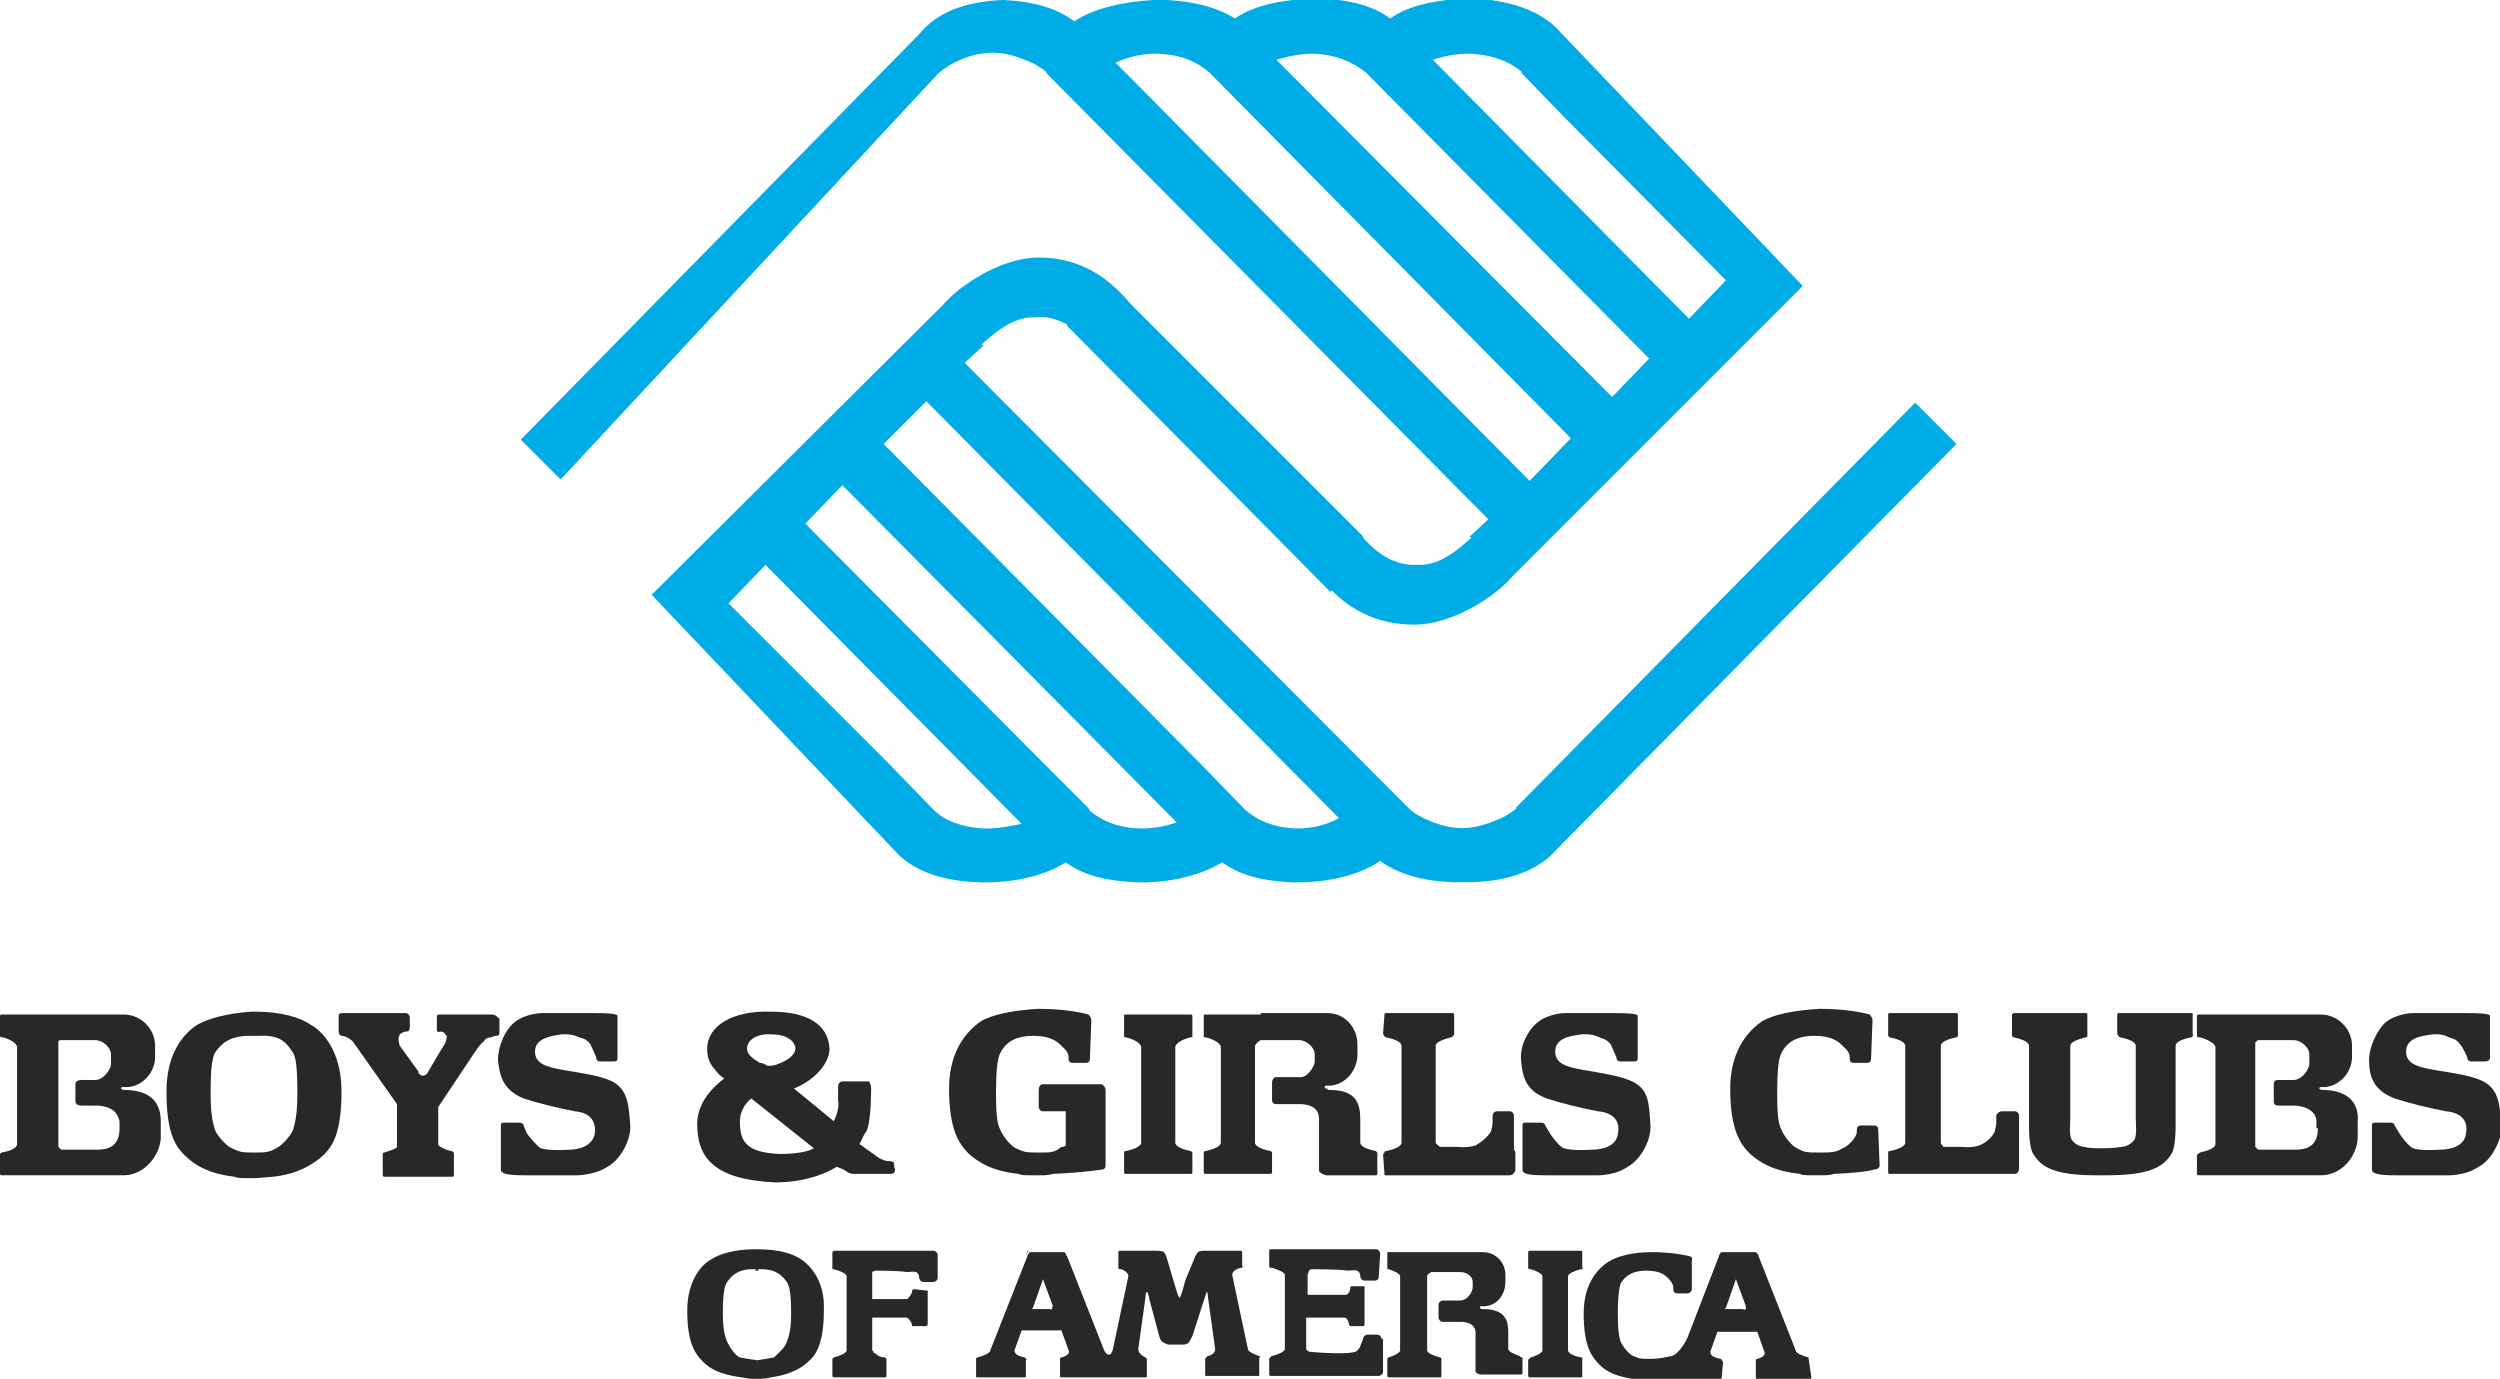 <?xml version="1.0" encoding="utf-8"?>
<!-- Generator: Adobe Illustrator 24.1.2, SVG Export Plug-In . SVG Version: 6.00 Build 0)  -->
<svg version="1.1" id="Layer_1" xmlns="http://www.w3.org/2000/svg" xmlns:xlink="http://www.w3.org/1999/xlink" x="0px" y="0px"
	 viewBox="0 0 175.7 96.9" style="enable-background:new 0 0 175.7 96.9;" xml:space="preserve">
<style type="text/css">
	.st0{fill-rule:evenodd;clip-rule:evenodd;fill:#00ACE5;}
	.st1{fill-rule:evenodd;clip-rule:evenodd;fill:#262829;}
</style>
<g>
	<path class="st0" d="M134.6,28.3l-28.1,28.5h0.1c-0.5,0.4-1,0.7-1.6,0.9c-0.7,0.3-1.5,0.5-2.2,0.5c-0.8,0-1.6-0.2-2.3-0.5
		c-0.5-0.2-1.1-0.5-1.5-0.9l0,0L67.8,25.5l1.3-1.2l-0.1-0.1c0.5-0.4,2-2,3.8-1.9c0.9-0.1,1.6,0.2,2.2,0.5v0.1l18.5,18.7l0.1-0.1
		c1.2,1.2,3,2.4,5.8,2.4c2.6,0,5.6-1.9,6.8-3.3l20.5-20.5l-17-17.8c-1.2-1.4-3.2-2.2-5.9-2.4h-0.9c-1.8,0.1-3.8,0.4-5.2,1.4
		c-1.2-0.9-2.8-1.3-4.8-1.4h-0.9c-1.7,0.1-3.8,0.4-5.2,1.4C85.5,0.5,83.9,0.1,82,0h-0.9c-1.9,0.1-4.1,0.5-5.6,1.5
		c-1.2-0.9-2.8-1.4-5-1.5c0,0,0,0,0,0c0,0,0,0,0,0c0,0,0,0,0,0c0,0,0,0,0,0c0,0,0,0,0,0s0,0,0,0c0,0,0,0,0,0c0,0,0,0,0,0
		c0,0,0,0,0,0c0,0,0,0,0,0c0,0,0,0,0,0c0,0,0,0,0,0c0,0,0,0,0,0c0,0,0,0,0,0s0,0,0,0c0,0,0,0,0,0c0,0,0,0,0,0c0,0,0,0,0,0
		c0,0,0,0,0,0c0,0,0,0,0,0c0,0,0,0,0,0c0,0,0,0,0,0s0,0,0,0c0,0,0,0,0,0c0,0,0,0,0,0s0,0,0,0s0,0,0,0c0,0,0,0,0,0c0,0,0,0,0,0
		c0,0,0,0,0,0c0,0,0,0,0,0c0,0,0,0,0,0c0,0,0,0,0,0c0,0,0,0,0,0c0,0,0,0,0,0c0,0,0,0,0,0c0,0,0,0,0,0c0,0,0,0,0,0c0,0,0,0,0,0
		c0,0,0,0,0,0s0,0,0,0s0,0,0,0c0,0,0,0,0,0c0,0,0,0,0,0c0,0,0,0,0,0c0,0,0,0,0,0c0,0,0,0,0,0s0,0,0,0c0,0,0,0,0,0c0,0,0,0,0,0
		c0,0,0,0,0,0c0,0,0,0,0,0c0,0,0,0,0,0c0,0,0,0,0,0c0,0,0,0,0,0c0,0,0,0,0,0c0,0,0,0,0,0c0,0,0,0,0,0c0,0,0,0,0,0c0,0,0,0,0,0
		c0,0,0,0,0,0c0,0,0,0,0,0c0,0,0,0,0,0c0,0,0,0,0,0c0,0,0,0,0,0c0,0,0,0,0,0c0,0,0,0,0,0c0,0,0,0,0,0c0,0,0,0,0,0c0,0,0,0,0,0
		c0,0,0,0,0,0c0,0,0,0,0,0c0,0,0,0,0,0c0,0,0,0,0,0c0,0,0,0,0,0c0,0,0,0,0,0c0,0,0,0,0,0c0,0,0,0,0,0s0,0,0,0c0,0,0,0,0,0
		c0,0,0,0,0,0c0,0,0,0,0,0c0,0,0,0,0,0c0,0,0,0,0,0c0,0,0,0,0,0c0,0,0,0,0,0c0,0,0,0,0,0c0,0,0,0,0,0c0,0,0,0,0,0c0,0,0,0,0,0
		c0,0,0,0,0,0c0,0,0,0,0,0c0,0,0,0,0,0c0,0,0,0,0,0c0,0,0,0,0,0c0,0,0,0,0,0s0,0,0,0c0,0,0,0,0,0c0,0,0,0,0,0c0,0,0,0,0,0
		c0,0,0,0,0,0c0,0,0,0,0,0c0,0,0,0,0,0s0,0,0,0c0,0,0,0,0,0c0,0,0,0,0,0c0,0,0,0,0,0c0,0,0,0,0,0c0,0,0,0,0,0c0,0,0,0,0,0
		c0,0,0,0,0,0c0,0,0,0,0,0c0,0,0,0,0,0c0,0,0,0,0,0c0,0,0,0,0,0c0,0,0,0,0,0c0,0,0,0,0,0c0,0,0,0,0,0c0,0,0,0,0,0c0,0,0,0,0,0
		c0,0,0,0,0,0c0,0,0,0,0,0c0,0,0,0,0,0c0,0,0,0,0,0s0,0,0,0c0,0,0,0,0,0c0,0,0,0,0,0c0,0,0,0,0,0c-2.7,0.1-4.7,0.9-5.9,2.4l-28,28.5
		l2.8,2.8L66,5.1l0,0c0.5-0.4,1-0.7,1.5-0.9c0.7-0.3,1.5-0.5,2.3-0.5c0.7,0,1.5,0.2,2.2,0.5c0.6,0.2,1.1,0.5,1.6,0.9h-0.1l31.1,31.4
		l-1.3,1.2l0.1,0.1c-0.5,0.4-2,2-3.8,1.9c-2.1,0.1-3.4-1.5-3.8-1.9v-0.1L79.5,21.4c-1.2-1.4-3.1-3.3-6.5-3.3c-2.6,0-5.5,1.9-6.7,3.3
		L45.8,41.8l17,17.9c1.2,1.4,3.2,2.2,5.9,2.3c2,0.1,4.5-0.3,6.2-1.4c1.2,0.9,2.8,1.3,4.8,1.4c1.9,0.1,4.4-0.3,6.2-1.4
		c1.2,0.9,2.8,1.3,4.7,1.4c2,0.1,4.7-0.3,6.4-1.5c1.2,0.9,2.9,1.4,5,1.5c0.3,0,0.5,0,0.8,0c0.3,0,0.5,0,0.7,0
		c2.7-0.1,4.7-0.9,5.9-2.3l28.1-28.5L134.6,28.3L134.6,28.3z M103.7,3.8c1.2,0.1,2.4,0.5,3.3,1.3h-0.1l3.2,3.3l0.5,0.5l10.7,10.8
		l-2.6,2.7l-18-18.2C101.6,3.9,102.7,3.7,103.7,3.8L103.7,3.8z M92.7,3.8C93.9,3.9,95,4.3,96,5.1l0,0l19.9,20.1l-2.6,2.7L89.7,4.2
		C90.7,3.9,91.8,3.7,92.7,3.8L92.7,3.8z M78.4,4.4c1.1-0.5,2.2-0.7,3.4-0.6C83,3.9,84.1,4.3,85,5.1l0,0l25.4,25.7l-2.9,3L78.4,4.4
		L78.4,4.4z M68.8,58.2c-1.2-0.1-2.4-0.5-3.2-1.3l0,0l-3.2-3.3l-0.5-0.5L51.2,42.4l2.6-2.7l18,18.2C70.8,58.1,69.8,58.3,68.8,58.2
		L68.8,58.2z M79.7,58.2c-1.2-0.1-2.3-0.5-3.2-1.3h0.1l-3.3-3.3l-0.5-0.5L56.6,36.8l2.6-2.7l23.5,23.7
		C81.8,58.1,80.8,58.3,79.7,58.2L79.7,58.2z M90.7,58.2c-1.2-0.1-2.3-0.5-3.2-1.3l0,0l-3.2-3.3l-0.5-0.5L62.1,31.2l3-3l29,29.3
		C93,58.1,91.8,58.3,90.7,58.2L90.7,58.2z"/>
	<path class="st1" d="M8.7,76.6L8.7,76.6L8.7,76.6L8.7,76.6c-0.1,0-0.2-0.1-0.2-0.1c0-0.1,0.1-0.1,0.1-0.1H9
		c1.1-0.1,1.9-1.1,1.9-2.1v-0.8c0-1.2-1-2.2-2.2-2.2H0.1c-0.1,0-0.1,0.1-0.1,0.1v1.4c0,0,0,0.1,0.1,0.1h0.1c0.4,0.1,1,0.4,1,0.7v6.8
		c0,0.3-0.5,0.5-1.1,0.6c0,0-0.1,0.1-0.1,0.1C0,81,0,81.2,0,81.2v1.3c0,0.1,0.1,0.1,0.1,0.1h1.1c0.1,0,0.1,0,0.1,0h7.4
		c1.5,0,2.6-1.5,2.6-2.7v-1.1C11.3,77.6,10.7,76.6,8.7,76.6L8.7,76.6z M8.4,79.3c0,1.2-0.7,1.5-1.6,1.5H4.3l-0.1-0.1
		c-0.1-0.1-0.1-0.1-0.1-0.1v-7.3v-0.1c0.1-0.1,0.1-0.1,0.1-0.1h2.5c0.5,0,1.1,0.5,1.1,1v0.7c0,0.3-0.5,1.1-1.1,1.1H5.7
		c-0.2,0-0.4,0.1-0.4,0.3v1.2c0,0.2,0.2,0.3,0.4,0.3h1.2c1.2,0.1,1.4,0.7,1.5,1.1V79.3L8.4,79.3z"/>
	<path class="st1" d="M163.2,76.6L163.2,76.6L163.2,76.6L163.2,76.6c-0.1,0-0.2-0.1-0.2-0.1c0-0.1,0.1-0.1,0.1-0.1h0.3
		c1.1-0.1,1.9-1.1,1.9-2.1v-0.8c0-1.2-1-2.2-2.2-2.2h-8.6c-0.1,0-0.1,0.1-0.1,0.1v1.4c0,0,0,0.1,0.1,0.1c0.1,0,0.1,0,0.1,0
		c0.4,0.1,1.1,0.4,1.1,0.7v6.8c0,0.3-0.6,0.5-1.1,0.6c0,0-0.1,0.1-0.1,0.1c-0.1,0-0.1,0.1-0.1,0.1v1.3c0,0.1,0.1,0.1,0.1,0.1h1.1
		h0.1h7.4c1.6,0,2.6-1.5,2.6-2.7v-1.1C165.8,77.6,165.1,76.6,163.2,76.6L163.2,76.6z M162.9,79.3c0,1.2-0.7,1.5-1.6,1.5h-2.6
		l-0.1-0.1c-0.1-0.1-0.1-0.1-0.1-0.1v-7.3c0,0,0-0.1,0.1-0.1c0-0.1,0.1-0.1,0.1-0.1h2.5c0.5,0,1.1,0.5,1.1,1v0.7
		c0,0.3-0.5,1.1-1.1,1.1h-1.1c-0.2,0-0.3,0.1-0.3,0.3v1.2c0,0.2,0.1,0.3,0.3,0.3h1.2c1.2,0.1,1.5,0.7,1.5,1.1V79.3L162.9,79.3z"/>
	<path class="st1" d="M34.5,71.3H31c-0.3,0-0.3,0-0.3,0.3v0.8c0,0.2,0.3,0.1,0.3,0.1s0.2,0,0.3,0.2l0.1,0.1c0,0,0,0.2-0.1,0.5
		c-0.2,0.3-0.9,1.5-1.2,2c0,0.1-0.2,0.3-0.4,0.3l0,0c-0.1,0-0.3-0.1-0.3-0.3l-1.3-1.8c0,0-0.2-0.5,0-0.8c0.1-0.1,0.3-0.2,0.4-0.2
		c0.1,0,0.3,0,0.3-0.3c0-0.1,0-0.7,0-0.7c0-0.1-0.1-0.3-0.3-0.3h-4.4c-0.1,0-0.3,0-0.3,0.2v0.9c0,0.3,0,0.4,0.2,0.5
		c0.4,0,0.8,0.4,0.8,0.4l3.1,4.4v3c0,0.1-0.3,0.2-0.6,0.3l-0.3,0.1c-0.1,0-0.1,0.1-0.1,0.1l0,0v1.5l0,0c0,0.1,0.1,0.1,0.1,0.1h4.8
		c0.1,0,0.1-0.1,0.1-0.1l0,0V81l0,0c-0.1,0-0.1-0.1-0.1-0.1h-0.1c-0.4-0.1-0.9-0.3-0.9-0.5v-2.6l2.6-3.9c0,0,0.4-0.6,0.6-0.7
		c0.1-0.2,0.3-0.3,0.5-0.3l0.3-0.1c0.3,0,0.3-0.1,0.3-0.3v-0.9C34.8,71.3,34.7,71.3,34.5,71.3L34.5,71.3z"/>
	<path class="st1" d="M141.9,80.8v-2.4c0-0.1-0.1-0.3-0.3-0.3h-0.9c-0.2,0-0.4,0.2-0.4,0.3v0.5c0,0.2-0.1,0.5-0.1,0.6
		c-0.2,0.5-0.8,0.9-1.1,1c-0.5,0.2-1.3,0.1-1.3,0.1l0,0h-1.2c-0.1-0.1-0.2-0.2-0.2-0.3v-6.8c0-0.3,0.6-0.5,1.1-0.6
		c0,0,0.1,0,0.1-0.1c0-0.1,0-0.1,0-0.1v-1.4c0-0.1-0.1-0.1-0.1-0.1h-4.7c-0.1,0-0.1,0.1-0.1,0.1v1.4c0,0,0,0,0,0.1
		c0.1,0.1,0.1,0.1,0.1,0.1c0.5,0.1,1.1,0.3,1.1,0.6v6.8c0,0.3-0.6,0.5-1.1,0.6c0,0-0.1,0-0.1,0.1V81v1.4c0,0.1,0.1,0.1,0.1,0.1h3.7
		l0,0h5.1c0.2,0,0.3-0.2,0.3-0.4v-1.2C141.9,80.9,141.9,80.8,141.9,80.8L141.9,80.8z"/>
	<path class="st1" d="M106.4,80.8v-2.4c0-0.1-0.1-0.3-0.3-0.3h-0.9c-0.2,0-0.3,0.2-0.3,0.3v0.5c0,0.2-0.1,0.5-0.1,0.6
		c-0.3,0.5-0.9,0.9-1.1,1c-0.6,0.2-1.3,0.1-1.3,0.1l0,0h-1.2c-0.1-0.1-0.3-0.2-0.3-0.3v-6.8c0-0.3,0.7-0.5,1.1-0.6
		c0,0,0.1,0,0.1-0.1c0.1,0,0.1-0.1,0.1-0.1v-1.4c0-0.1-0.1-0.1-0.1-0.1h-4.7c-0.1,0-0.1,0.1-0.1,0.1l-0.1,1.4c0.1,0,0,0.1,0.1,0.1
		c0,0.1,0.1,0.1,0.1,0.1c0.5,0.1,1.1,0.3,1.1,0.6v6.8c0,0.3-0.6,0.5-1.1,0.6c0,0-0.1,0-0.1,0.1c-0.1,0,0,0.1-0.1,0.1l0.1,1.4
		c0,0.1,0,0.1,0.1,0.1h3.7l0,0h5c0.2,0,0.4-0.2,0.4-0.4v-1.2C106.5,80.9,106.4,80.8,106.4,80.8L106.4,80.8z"/>
	<path class="st1" d="M147.7,80.7c-0.3,0-1,0-1.2-0.1c-0.3,0-0.7-0.2-0.9-0.5c-0.2-0.3-0.1-1.2-0.1-1.5v-5.1c0-0.3,0.7-0.5,1.1-0.6
		c0,0,0.1,0,0.1-0.1c0-0.1,0-0.1,0-0.1v-1.4c0-0.1-0.1-0.1-0.1-0.1h-5.1c0,0-0.1,0.1-0.1,0.1v1.4c0,0,0,0,0,0.1
		c0.1,0.1,0.1,0.1,0.1,0.1c0.5,0.1,1.1,0.3,1.1,0.6v4.8l0,0v1c0,0,0,1.4,0.3,1.8c0.6,1,1.6,1.5,4.5,1.5c0.1,0,0.5,0,0.6,0
		c2.9,0,4-0.5,4.6-1.5c0.3-0.4,0.3-1.8,0.3-1.8v-1l0,0v-4.8c0-0.3,0.6-0.5,1.1-0.6c0,0,0.1,0,0.1-0.1c0.1-0.1,0-0.1,0-0.1v-1.4
		c0-0.1,0-0.1-0.1-0.1h-5.1c-0.1,0-0.1,0.1-0.1,0.1v1.4c0,0,0,0,0.1,0.1c0,0.1,0.1,0.1,0.1,0.1c0.5,0.1,1.1,0.3,1.1,0.6v5.1
		c0,0.3,0.1,1.2-0.1,1.5c-0.2,0.3-0.6,0.5-0.9,0.5C148.6,80.7,147.9,80.7,147.7,80.7L147.7,80.7z"/>
	<path class="st1" d="M132,79.4c0-0.2-0.1-0.3-0.3-0.3h-0.9c-0.2,0-0.3,0.1-0.3,0.3v0.1c0,0.5-0.7,1.1-1,1.2
		c-0.5,0.3-0.8,0.3-1.6,0.3l0,0l0,0c-0.9,0-1.1,0-1.6-0.3c-0.3-0.1-0.9-0.8-1.1-1.3c-0.2-0.4-0.3-0.9-0.3-2.6c0-1.6,0.1-2.4,0.3-2.8
		c0.3-0.6,0.9-1.2,2.3-1.2c1.4,0,1.8,0.5,2.1,0.8c0,0,0.4,0.3,0.4,0.7v0.1c0,0.2,0.1,0.3,0.3,0.3h0.9c0.2,0,0.3-0.1,0.3-0.3l0.1-2.7
		c0,0,0-0.2-0.2-0.4c0,0-1.3-0.4-3.5-0.4c-1.8,0.1-3.3,0.4-4.1,0.9c-0.7,0.5-2.2,1.8-2.2,4.7c0,2.9,0.7,3.9,1.4,4.6
		c0.7,0.6,1.6,1.2,3.5,1.4c0.1,0.1,0.5,0.1,1,0.1c0.1,0,0.3,0,0.4,0c0.4,0,0.7,0,1-0.1c2.3-0.1,2.8-0.3,2.8-0.3
		c0.2,0,0.4-0.1,0.4-0.3L132,79.4L132,79.4z"/>
	<path class="st1" d="M77.7,79.4L77.7,79.4v-2.8c0-0.2-0.2-0.4-0.3-0.4h-4.1c-0.2,0-0.3,0.2-0.3,0.4v1.2c0,0.1,0.1,0.3,0.3,0.3h1.6
		v2.4c-0.1,0.1-0.2,0.1-0.3,0.1C74.1,81,73.9,81,73.1,81l0,0H73c-0.8,0-1,0-1.6-0.3c-0.3-0.1-0.9-0.8-1.1-1.3
		C70.1,79,70,78.5,70,76.8c0-1.6,0.1-2.4,0.3-2.8c0.3-0.6,0.9-1.2,2.3-1.2c1.4,0,1.8,0.5,2.1,0.8c0,0,0.4,0.3,0.4,0.7v0.1
		c0,0.2,0.1,0.3,0.3,0.3h0.9c0.2,0,0.3-0.1,0.3-0.3l0.1-2.7c0,0,0-0.2-0.2-0.4c0,0-1.3-0.4-3.5-0.4c-1.8,0.1-3.3,0.4-4.1,0.9
		c-0.7,0.5-2.2,1.8-2.2,4.7c0,2.9,0.7,3.9,1.4,4.6c0.7,0.6,1.6,1.2,3.5,1.4c0.1,0.1,0.5,0.1,1,0.1c0.1,0,0.2,0,0.4,0
		c0.4,0,0.7,0,1-0.1c2.3-0.1,3.4-0.3,3.4-0.3c0.2,0,0.3-0.1,0.3-0.3V79.4L77.7,79.4L77.7,79.4z"/>
	<path class="st1" d="M21.8,72c-0.7-0.5-2.1-0.9-3.8-0.9l0,0c-0.1,0-0.3,0-0.3,0l0,0c-1.7,0.1-3.1,0.5-3.8,0.9
		c-0.8,0.5-2.2,1.8-2.2,4.7c0,2.9,0.6,3.9,1.4,4.6c0.6,0.6,1.6,1.2,3.4,1.4c0.1,0.1,0.6,0.1,1,0.1c0.1,0,0.5,0,0.5,0
		c0.1,0,1.1-0.1,1.2-0.1c1.8-0.2,2.8-0.9,3.4-1.4c0.8-0.7,1.4-1.7,1.4-4.6C24,73.8,22.6,72.4,21.8,72L21.8,72z M20.6,79.4
		c-0.2,0.5-0.9,1.2-1.2,1.3C18.9,81,18.6,81,17.9,81c-0.8,0-1,0-1.6-0.3c-0.3-0.1-1-0.8-1.2-1.3c-0.1-0.4-0.3-0.9-0.3-2.6
		c0-1.6,0.1-2.4,0.3-2.8c0.4-0.6,1-1.2,2.4-1.2c0.1,0,0.7,0,0.7,0c1.6-0.1,2,0.6,2.4,1.2c0.2,0.3,0.3,1.1,0.3,2.8
		C20.9,78.5,20.7,79,20.6,79.4L20.6,79.4z"/>
	<path class="st1" d="M56.3,88.5c-0.6-0.4-1.6-0.7-3-0.7l0,0c0,0,0,0-0.1,0c0,0,0,0-0.1,0l0,0c-0.1,0-0.1,0-0.1,0l0,0
		c-1.3,0-2.4,0.3-3,0.7c-0.6,0.3-1.7,1.4-1.7,3.6c0,2.2,0.5,3,1.1,3.6c0.5,0.5,1.2,0.9,2.7,1.1c0.1,0,0.5,0.1,0.7,0.1
		c0.1,0,0.1,0,0.2,0l0,0c0,0,0,0,0.1,0l0,0c0.1,0,0.1,0,0.1,0h0.1l0,0c0.1,0,0.1,0,0.2,0c0.3,0,0.7-0.1,0.7-0.1
		c1.4-0.2,2.2-0.7,2.6-1.1c0.6-0.5,1.1-1.4,1.1-3.6C58,90,56.9,88.9,56.3,88.5L56.3,88.5z M55.3,94.3c-0.1,0.4-0.7,0.9-0.9,1.1
		c-0.5,0.1-0.6,0.1-1.2,0.2c-0.6-0.1-0.7-0.1-1.2-0.2c-0.3-0.1-0.7-0.7-0.9-1.1c-0.1-0.3-0.3-0.7-0.3-2c0-1.3,0.1-1.9,0.3-2.2
		c0.3-0.4,0.7-0.9,1.8-0.9c0.1,0,0.1,0,0.2,0v0.1h0.1c0.1,0,0.1,0,0.1,0v-0.1c0.1,0,0.1,0,0.2,0c1.1,0,1.5,0.5,1.8,0.9
		c0.2,0.3,0.3,0.9,0.3,2.2C55.6,93.6,55.4,94,55.3,94.3L55.3,94.3z"/>
	<path class="st1" d="M83.8,81c-0.1-0.1-0.1-0.1-0.1-0.1c-0.5-0.1-1.1-0.3-1.1-0.6v-6.7c0-0.3,0.6-0.6,1.1-0.7c0,0,0.1,0,0.1,0
		c0-0.1,0-0.1,0-0.1v-1.4c0-0.1-0.1-0.1-0.1-0.1h-4.6c-0.1,0-0.1,0-0.1,0.1v1.4c0,0,0,0.1,0,0.1c0.1,0,0.1,0,0.1,0
		c0.5,0.1,1.1,0.4,1.1,0.7v6.7c0,0.3-0.6,0.5-1.1,0.6c0,0-0.1,0-0.1,0.1V81v1.4c0,0.1,0.1,0.1,0.1,0.1h4.6c0.1,0,0.1-0.1,0.1-0.1V81
		L83.8,81L83.8,81z"/>
	<path class="st1" d="M111.1,95.4C111.1,95.3,111,95.3,111.1,95.4c-0.5-0.1-0.9-0.3-0.9-0.5v-5.2c0-0.2,0.5-0.4,0.9-0.5h0.1
		c0.1-0.1,0-0.1,0-0.1V88c0,0,0-0.1-0.1-0.1h-3.6c-0.1,0-0.1,0.1-0.1,0.1v1.1c0,0,0,0.1,0.1,0.1h0.1c0.3,0.1,0.8,0.3,0.8,0.5v5.2
		c0,0.2-0.5,0.4-0.8,0.5c0,0-0.1,0-0.1,0.1c-0.1,0-0.1,0.1-0.1,0.1v1.1c0,0.1,0.1,0.1,0.1,0.1h3.6c0.1,0,0.1,0,0.1-0.1V95.4
		C111.1,95.4,111.2,95.4,111.1,95.4L111.1,95.4z"/>
	<path class="st1" d="M96.8,81c-0.1-0.1-0.1-0.1-0.1-0.1c-0.5-0.1-1.1-0.3-1.1-0.6v-1.6c0-1.2-0.3-2.1-2.2-2.1h-0.1v-0.1h-0.1
		c-0.1,0-0.1-0.1-0.1-0.1c0-0.1,0.1-0.1,0.1-0.1h0.3c1.1-0.1,1.9-1.1,1.9-2.2v-0.7c0-1.2-0.9-2.2-2.1-2.2h-4.7v0.1h-3.9
		c-0.1,0-0.1,0-0.1,0.1v1.4c0,0,0,0.1,0,0.1c0.1,0,0.1,0,0.1,0c0.5,0.1,1.1,0.4,1.1,0.7v6.7c0,0.3-0.6,0.5-1.1,0.6
		c0,0-0.1,0-0.1,0.1V81v1.4c0,0.1,0.1,0.1,0.1,0.1h4.6c0.1,0,0.1-0.1,0.1-0.1V81V81c-0.1-0.1-0.1-0.1-0.1-0.1
		c-0.5-0.1-1.1-0.3-1.1-0.6v-6.7c0-0.2,0.1-0.3,0.4-0.5h2.7c0.5,0,1.1,0.5,1.1,1v0.5c0,0.3-0.5,1.2-1.1,1.1l0,0h-1.6
		c-0.2,0-0.3,0.2-0.3,0.4v1.2c0,0.2,0.1,0.3,0.3,0.3h1.8c1.2,0.1,1.2,0.8,1.2,1.1v3.2c0,0,0,0.3,0,0.4c0.1,0.2,0.5,0.3,0.5,0.3h3.5
		c0.1,0,0.1-0.1,0.1-0.1V81L96.8,81L96.8,81z"/>
	<path class="st1" d="M106.9,95.4c-0.1-0.1-0.1-0.1-0.1-0.1c-0.3-0.1-0.8-0.3-0.8-0.5v-1.2c0-0.9-0.3-1.6-1.8-1.6l0,0l0,0h-0.1
		c0,0-0.1-0.1-0.1-0.1c0-0.1,0.1-0.1,0.1-0.1h0.3c0.9-0.1,1.4-0.9,1.4-1.7v-0.5c0-0.9-0.7-1.6-1.6-1.6h-3.6l0,0h-3.1L97.5,88v1.1
		c0,0,0,0.1,0,0.1c0.1,0,0.1,0,0.1,0c0.3,0.1,0.8,0.3,0.8,0.5v5.2c0,0.2-0.5,0.4-0.8,0.5c0,0-0.1,0-0.1,0.1v0.1v1.1
		c0,0.1,0.1,0.1,0.1,0.1h3.6c0.1,0,0.1,0,0.1-0.1v-1.1v-0.1c0-0.1-0.1-0.1-0.1-0.1c-0.4-0.1-0.9-0.3-0.9-0.5v-5.2
		c0-0.1,0.1-0.2,0.3-0.3h2c0.5,0,0.9,0.3,0.9,0.7v0.4c0,0.2-0.3,0.9-0.9,0.9l0,0h-1.2c-0.1,0-0.3,0.1-0.3,0.3v0.9
		c0,0.1,0.1,0.3,0.3,0.3h1.4c0.9,0.1,0.9,0.6,0.9,0.8v2.4c0,0,0,0.2,0,0.3c0.1,0.2,0.4,0.2,0.4,0.2h2.8c0,0,0.1,0,0.1-0.1V95.4
		L106.9,95.4L106.9,95.4z"/>
	<path class="st1" d="M36.8,77.2c0.9,0.3,2.5,0.7,3.6,0.9c1.1,0.1,1.5,0.7,1.4,1.6c-0.2,0.9-1.2,1.1-1.8,1.1c0,0-1.4,0.1-2-0.1
		c-0.2-0.1-0.9-0.9-1-1.1l-0.2-0.5c0-0.1-0.1-0.2-0.3-0.2h-1c-0.2,0-0.3,0-0.3,0.2v2.2v0.9c0,0.3,0.5,0.4,1.7,0.4h3.3
		c0,0,1.4,0.1,2.5-0.6c0.9-0.5,1.6-1.8,1.6-2.8c-0.1-1.6-0.2-2.5-1.1-3.1c-0.8-0.5-2.5-0.7-3.6-0.9c-1.1-0.2-2-0.4-2-1.3
		c0-1,1.3-1.1,1.8-1.2c0,0,0.7-0.1,1.3,0.2c0.3,0.1,0.5,0.1,0.8,0.5c0.1,0.2,0.4,0.9,0.4,0.9c0,0.2,0.1,0.3,0.3,0.3h0.9
		c0.3,0,0.3-0.1,0.3-0.3v-2.9c0-0.2-1.1-0.2-1.6-0.2h-3.7c0,0-1.2,0-2,0.7c-0.6,0.5-1.1,1.6-1.1,2.6C35.1,75.5,35.3,76.6,36.8,77.2
		L36.8,77.2z"/>
	<path class="st1" d="M108.7,77.2c0.9,0.3,2.5,0.7,3.6,0.9c1.1,0.1,1.6,0.7,1.4,1.6c-0.1,0.9-1.2,1.1-1.8,1.1c0,0-1.4,0.1-2-0.1
		c-0.3-0.1-0.9-0.9-1-1.1l-0.3-0.5c0-0.1-0.1-0.2-0.3-0.2h-1.1c-0.1,0-0.2,0-0.2,0.2v2.2v0.9c0,0.3,0.4,0.4,1.6,0.4h3.4
		c0,0,1.4,0.1,2.4-0.6c0.9-0.5,1.6-1.8,1.6-2.8c-0.1-1.6-0.1-2.5-1.1-3.1c-0.9-0.5-2.5-0.7-3.6-0.9c-1.1-0.2-2-0.4-2-1.3
		c0-1,1.2-1.1,1.8-1.2c0,0,0.7-0.1,1.3,0.2c0.2,0.1,0.5,0.1,0.8,0.5c0.1,0.2,0.4,0.9,0.4,0.9c0,0.2,0.1,0.3,0.3,0.3h0.9
		c0.3,0,0.3-0.1,0.3-0.3v-2.9c0-0.2-1.1-0.2-1.7-0.2H110c0,0-1.2,0-2,0.7c-0.6,0.5-1.2,1.6-1.1,2.6C107,75.5,107.1,76.6,108.7,77.2
		L108.7,77.2z"/>
	<path class="st1" d="M168.3,77.2c0.9,0.3,2.5,0.7,3.6,0.9c1.1,0.1,1.6,0.7,1.4,1.6c-0.1,0.9-1.2,1.1-1.8,1.1c0,0-1.4,0.1-1.9-0.1
		c-0.3-0.1-0.9-0.9-1-1.1l-0.3-0.5c0-0.1-0.1-0.2-0.3-0.2h-1c-0.2,0-0.3,0-0.3,0.2v2.2v0.9c0,0.3,0.5,0.4,1.7,0.4h3.4
		c0,0,1.4,0.1,2.4-0.6c0.8-0.4,1.5-1.6,1.6-2.6v-0.2c-0.1-1.6-0.2-2.5-1.1-3.1c-0.8-0.5-2.4-0.7-3.6-0.9c-1.1-0.2-2-0.4-2-1.3
		c0-1,1.2-1.1,1.8-1.2c0,0,0.7-0.1,1.2,0.2c0.3,0.1,0.5,0.1,0.8,0.5c0.2,0.2,0.5,0.9,0.5,0.9c0,0.2,0.1,0.3,0.3,0.3h0.9
		c0.3,0,0.4-0.1,0.4-0.3v-2.9c0-0.2-1.1-0.2-1.7-0.2h-3.7c0,0-1.2,0-2,0.7c-0.5,0.5-1.1,1.6-1.1,2.6
		C166.5,75.5,166.7,76.6,168.3,77.2L168.3,77.2z"/>
	<path class="st1" d="M62.8,81.7c-0.1-0.1-0.2-0.1-0.5-0.1c-0.3-0.1-0.5-0.2-0.5-0.2l-1.4-1c0.2-0.3,0.3-0.7,0.5-0.9
		c0.2-0.4,0.3-1.6,0.3-2.1c0-0.5,0.1-1.2-0.1-1.3C61.2,76,61,76,61,76h-1.8c0,0-0.1,0-0.2,0.1c-0.1,0.1-0.1,0.3-0.1,0.3s0,0.6,0,0.9
		c0.1,0.5-0.1,1.1-0.3,1.5l-2.8-2.3c1.5-0.6,2.5-1.8,2.5-2.8c-0.1-1.8-1.7-2.6-4.1-2.6c-2.7-0.1-4.5,1-4.5,2.6
		c0,0.5,0.1,0.9,0.4,1.3L50.1,75l0.1,0.1c0.2,0.3,0.4,0.5,0.7,0.7c-1.2,0.9-1.9,2-1.9,3.2c0,2.3,1.1,3.9,5.5,4.1
		c1.6,0,3.2-0.4,4.3-1.1l0.5,0.2c0.2,0.1,0.3,0.3,0.7,0.3h2.6c0.2,0,0.3-0.1,0.3-0.3v-0.1C62.8,82.2,62.9,81.8,62.8,81.7L62.8,81.7z
		 M54.3,72.7c1,0,1.6,0.5,1.6,1c0,0.7-1.4,1.2-1.7,1.2c-0.1,0-0.1,0-0.3,0c-0.1-0.1-0.3-0.2-0.5-0.2c-0.5-0.3-0.9-0.6-0.9-1
		C52.5,73.1,53.2,72.6,54.3,72.7L54.3,72.7z M54.8,81.1C52.4,81,52,80.2,52,78.8c0-0.6,0.3-1.2,0.8-1.6l4.4,3.5
		C56.7,81,55.7,81.1,54.8,81.1L54.8,81.1z"/>
	<path class="st1" d="M97.1,94.1c0-0.1-0.1-0.3-0.3-0.3h-0.7c-0.1,0-0.3,0.1-0.3,0.3l-0.2,0.5c0,0.1-0.1,0.2-0.2,0.3
		c-0.2,0.4-3.4,0.1-3.4,0.1c-0.1-0.1-0.2-0.1-0.2-0.2v-2.2h2.7c0.1,0,0.3,0.2,0.3,0.5c0,0,0,0,0.1,0.1H95h0.8c0.1,0,0.1-0.1,0.1-0.1
		v-2.6c0-0.1,0-0.1-0.1-0.1H95H95c-0.1,0-0.1,0.1-0.1,0.1c0,0.3-0.2,0.5-0.3,0.5h-2.7v-1.4l0.1-0.3c0.1-0.1,0.2-0.1,0.2-0.1
		s2,0,2.5,0.1c0.2,0,0.7-0.1,0.8,0.1c0.1,0.1,0.1,0.3,0.1,0.3c0,0.1,0.1,0.3,0.3,0.3h0.7c0.2,0,0.3-0.1,0.3-0.3l0.1-1.6
		c0-0.1-0.1-0.3-0.3-0.3h-3.8h-3.6c-0.1,0-0.1,0.1-0.1,0.1v1.1c0,0,0,0.1,0.1,0.1h0.1c0.3,0.1,0.9,0.3,0.9,0.5v5.2
		c0,0.2-0.5,0.4-0.9,0.5c0,0-0.1,0-0.1,0.1c-0.1,0-0.1,0.1-0.1,0.1v1.1c0,0.1,0.1,0.1,0.1,0.1H92l0,0h4.9c0.1,0,0.3-0.1,0.3-0.3
		V94.1L97.1,94.1z"/>
	<path class="st1" d="M65.6,87.9h-3.4h-3.6L58.5,88v1.1c0,0,0,0.1,0,0.1c0.1,0,0.1,0,0.1,0c0.4,0.1,0.9,0.3,0.9,0.5v5.2
		c0,0.2-0.5,0.4-0.9,0.5c0,0,0,0-0.1,0.1v0.1v1.1c0,0.1,0.1,0.1,0.1,0.1h2.9l0,0l0,0h0.7c0,0,0.1,0,0.1-0.1v-1.1v-0.1
		c-0.1-0.1-0.1-0.1-0.1-0.1c-0.3,0-0.5-0.1-0.7-0.3l0,0c-0.1,0-0.1,0-0.1-0.1l0,0l0,0c-0.1-0.1-0.1-0.1-0.1-0.1l0,0v-0.1v-2.2h2.4
		c0.1,0,0.3,0.2,0.4,0.5c0,0,0,0,0,0.1c0.1,0,0.1,0,0.1,0h0.9l0.1-0.1v-2.4h-0.1l-0.9-0.1c0,0,0,0-0.1,0.1v0.1
		c-0.1,0.3-0.3,0.5-0.4,0.5h-2.4v-1.6v-0.3c0.1-0.1,0.3-0.1,0.3-0.1s1.6,0,2.1,0.1c0.3,0,0.7-0.1,0.8,0.1c0.1,0.1,0.1,0.3,0.1,0.3
		c0,0.1,0.1,0.3,0.3,0.3h0.7c0.1,0,0.3-0.1,0.3-0.3v-1.6C65.9,88.1,65.8,87.9,65.6,87.9L65.6,87.9z"/>
	<path class="st1" d="M72.3,87.9c0,0-0.1,0-0.1,0.1c-0.1,0.1-0.1,0.2-0.1,0.2L72.3,87.9L72.3,87.9z"/>
	<path class="st1" d="M88.6,95.4L88.6,95.4c-0.1-0.1-0.1-0.1-0.1-0.1c-0.3-0.1-0.8-0.3-0.8-0.5l-1.1-5.2c0-0.2,0.2-0.4,0.6-0.5h0.1
		c0.1-0.1,0-0.1,0-0.1V88c0,0,0-0.1-0.1-0.1h-2.6c0,0-0.3,0-0.4,0.1c-0.1,0.1-0.2,0.3-0.2,0.3L83.3,90c0,0-0.3,1.2-0.4,1.2
		c-0.1,0-0.4-1.1-0.4-1.1L82,88.4c0,0-0.1-0.3-0.2-0.4c-0.1-0.1-0.5-0.1-0.5-0.1h-2.6c-0.1,0-0.1,0.1-0.1,0.1v1.1c0,0,0,0.1,0.1,0.1
		h0.1c0.3,0.1,0.5,0.3,0.5,0.5l-1.1,5.2c-0.1,0.2-0.1,0.3-0.3,0.3c-0.1,0-0.2-0.1-0.3-0.3l-2.6-6.6c0,0-0.1-0.1-0.1-0.2
		c-0.1-0.1-0.1-0.1-0.1-0.1h-2.4c0,0-0.1,0-0.1,0.1c-0.1,0.1-0.1,0.2-0.1,0.2l-2.6,6.6c0,0.2-0.5,0.4-0.9,0.5c0,0-0.1,0-0.1,0.1v0.1
		v1.1c0,0.1,0,0.1,0.1,0.1H72c0.1,0,0.1,0,0.1-0.1v-1.1c0,0,0.1-0.1,0-0.1c0-0.1-0.1-0.1-0.1-0.1c-0.4-0.1-0.7-0.2-0.7-0.5l0.5-1.4
		h2.8l0.5,1.4c0.1,0.2-0.1,0.4-0.5,0.5c0,0-0.1,0-0.1,0.1v0.1v1.1c0,0.1,0,0.1,0.1,0.1h5.9c0.1,0,0.1,0,0.1-0.1v-1.1v-0.1
		c-0.1-0.1-0.1-0.1-0.1-0.1C80.1,95.2,80,95,80,94.8l0.5-3.6c0,0,0-0.4,0.1-0.4c0.1,0,0.2,0.6,0.2,0.6l0.7,2.6c0,0,0.1,0.3,0.2,0.3
		c0.1,0.1,0.4,0.2,0.4,0.2h1.1c0,0,0.1,0,0.3-0.1c0.1-0.1,0.3-0.5,0.3-0.5l0.9-2.8c0,0,0.1-0.3,0.1-0.3c0.1,0,0.1,0.4,0.1,0.4
		l0.5,3.6c0,0.2-0.1,0.4-0.5,0.5c0,0-0.1,0-0.1,0.1c-0.1,0-0.1,0.1-0.1,0.1v1.1c0,0.1,0,0.1,0.1,0.1h3.6c0.1,0,0.1,0,0.1-0.1V95.4
		L88.6,95.4z M73.9,92c0,0.1-0.1,0-0.1,0h-1.2c0,0-0.1,0-0.1,0l0.1-0.1l0.7-2l0.7,1.9C73.9,91.8,74,92,73.9,92L73.9,92z"/>
	<path class="st1" d="M127.1,95.4C127.1,95.3,127.1,95.3,127.1,95.4c-0.4-0.1-0.9-0.3-0.9-0.5l-2.6-6.6c0,0,0-0.1-0.1-0.2
		c-0.1-0.1-0.1-0.1-0.1-0.1H121c0,0-0.1,0-0.1,0.1c-0.1,0.1-0.1,0.2-0.1,0.2l-2.2,5.7c0,0-0.5,1.1-1.1,1.3c-0.5,0.1-0.9,0.2-1.5,0.2
		l0,0l0,0c-0.7,0-0.8,0-1.2-0.2c-0.3-0.1-0.7-0.6-0.9-1c-0.1-0.3-0.2-0.7-0.2-2c0-1.2,0.1-1.8,0.2-2.1c0.3-0.5,0.8-0.9,1.8-0.9
		c1.1,0,1.4,0.4,1.6,0.6c0,0,0.3,0.3,0.3,0.6v0.1c0,0.2,0.1,0.3,0.3,0.3h0.7c0.1,0,0.3-0.1,0.3-0.3v-2c0,0,0.1-0.2-0.1-0.3
		c0,0-1.1-0.3-2.7-0.3c-1.4,0-2.5,0.3-3.1,0.7c-0.6,0.4-1.7,1.4-1.7,3.6c0,2.2,0.5,3,1.1,3.6c0.5,0.5,1.1,0.8,2.3,1
		c0.1,0,0.8,0.1,1.1,0.1c0.1,0,0.2,0,0.3,0c0.3,0,0.5,0,0.8-0.1c1.1,0,1.6,0.1,1.9,0h2.1c0.1,0,0.1,0,0.1-0.1l0.1-1.1
		c-0.1,0,0-0.1-0.1-0.1c0-0.1-0.1-0.1-0.1-0.1c-0.4-0.1-0.7-0.2-0.7-0.5l0.5-1.4h2.8l0.5,1.4c0.1,0.2-0.1,0.4-0.5,0.5
		c0,0-0.1,0-0.1,0.1v0.1v1.1c0,0.1,0,0.1,0.1,0.1h3.7c0.1,0,0.1,0,0.1-0.1L127.1,95.4C127.2,95.4,127.2,95.4,127.1,95.4L127.1,95.4z
		 M122.7,92c-0.1,0.1-0.2,0-0.2,0h-1.2c0,0-0.1,0-0.1,0l0.1-0.1l0.7-2l0.7,1.9C122.7,91.8,122.7,92,122.7,92L122.7,92z"/>
</g>
</svg>
